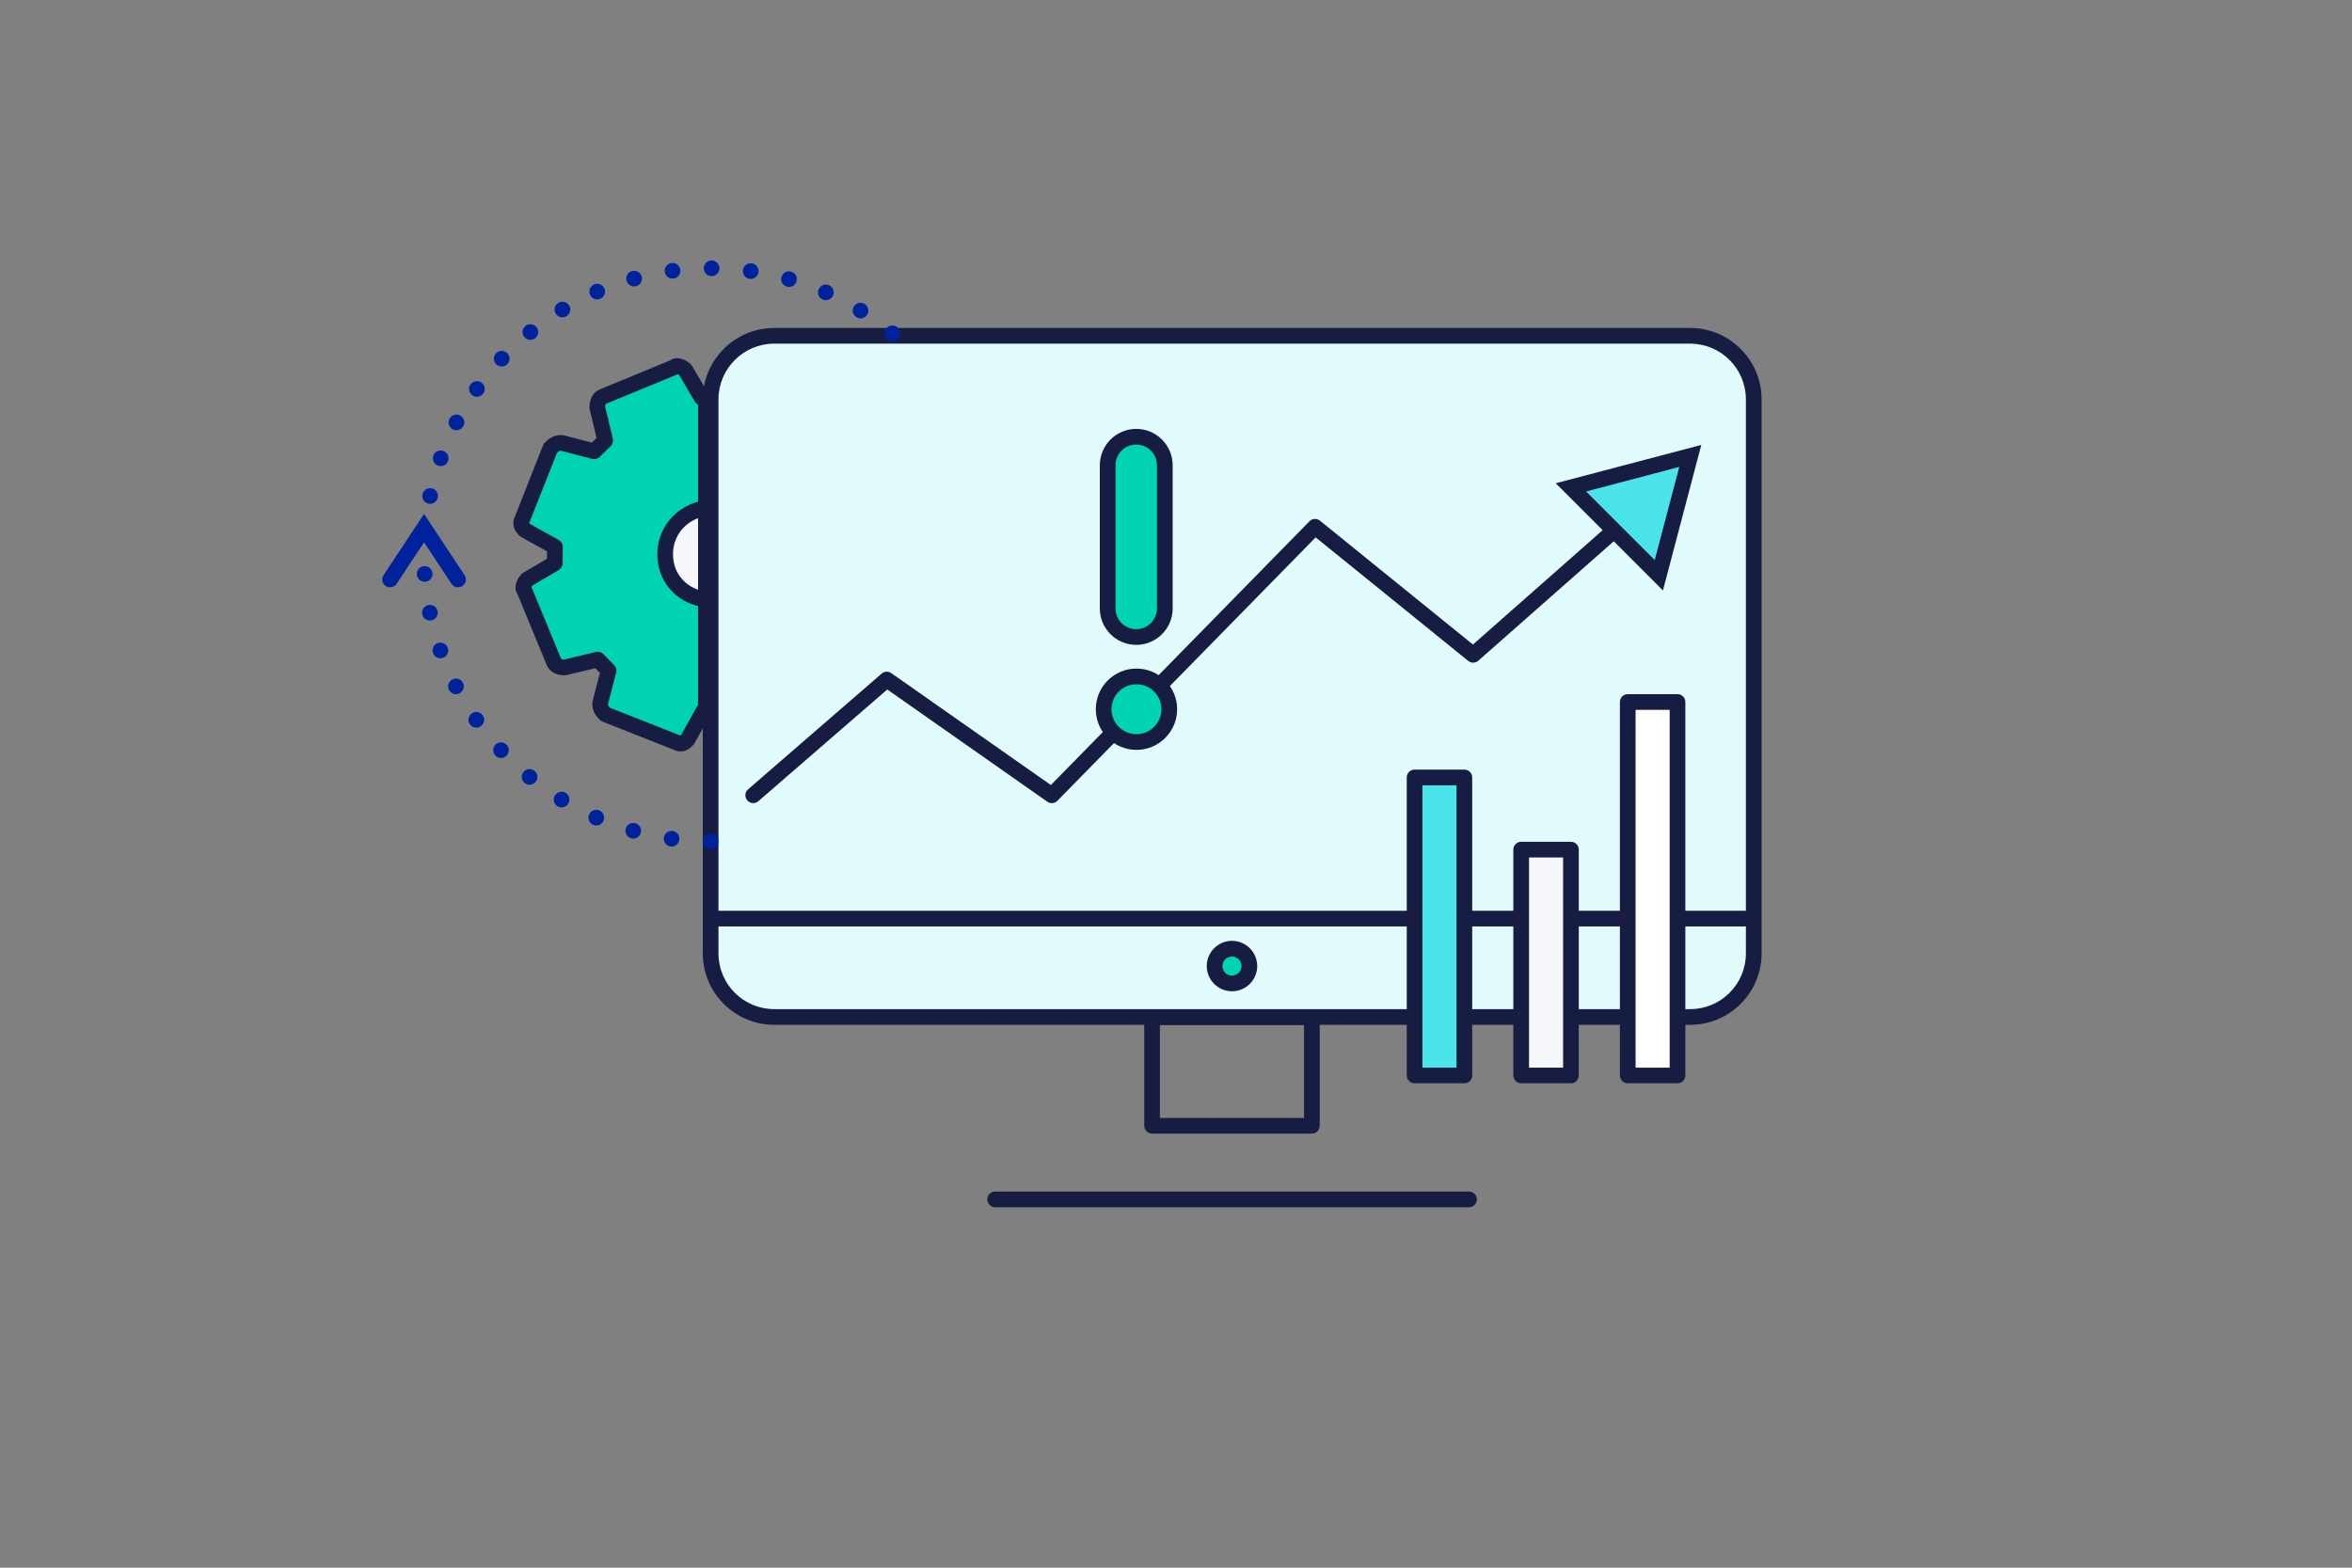 <?xml version="1.0" encoding="UTF-8"?>
<svg id="Lager_4" xmlns="http://www.w3.org/2000/svg" version="1.1" viewBox="0 0 600 400">
  <rect x="0" y="0" width="600" height="400" fill="#808080" stroke="none"/>
  <!-- Generator: Adobe Illustrator 29.8.1, SVG Export Plug-In . SVG Version: 2.1.1 Build 2)  -->
  <g>
    <path d="M180.08,101.438l-1.124-.01-4.13-7.027c-.693-.705-2.084-1.417-2.789-.724l-18.24,7.522c-1.404.686-1.417,2.084-1.423,2.783l2.02,8.405c-.705.693-2.116,2.078-2.821,2.77l-8.367-2.173c-1.398-.013-2.103.68-2.808,1.372l-7.154,18.106c-.712,1.392-.019,2.097.673,2.802l7.649,4.263c-.013,1.398-.025,2.795-.038,4.193l-7.027,4.129c-.705.692-1.417,2.084-.724,2.789l7.522,18.24c.686,1.404,2.084,1.417,2.783,1.423l8.405-2.021c.693.706,2.078,2.116,2.77,2.821l-2.173,8.367c-.013,1.397.68,2.103,1.372,2.808l18.107,7.154c1.391.712,2.097.019,2.802-.673l4.263-7.649c.15,0,.301.002.451.004v-79.677Z" fill="#00d3af"/>
    <path d="M173.634,191.735c-.562,0-1.19-.134-1.885-.474l-18.026-7.122c-.26-.103-.496-.259-.691-.459-.783-.796-1.966-2-1.946-4.228.001-.163.023-.326.064-.484l1.889-7.271-1.184-1.205-7.304,1.756c-.159.038-.332.049-.488.056-.824-.008-3.331-.032-4.559-2.546-.019-.038-.036-.076-.052-.115l-7.413-17.977c-1.1-1.562-.384-3.821,1.063-5.242.117-.115.247-.215.388-.298l6.05-3.555.017-1.874-6.612-3.686c-.167-.093-.319-.209-.453-.346-.708-.721-2.356-2.397-1.075-5.019l7.122-18.026c.103-.26.259-.495.458-.691.797-.783,2.019-1.924,4.228-1.945.164.002.326.023.485.064l7.271,1.888,1.205-1.183-1.755-7.304c-.038-.159-.057-.322-.055-.486.007-.824.03-3.332,2.544-4.562.038-.019.077-.036.116-.052l17.976-7.413c.836-.59,1.932-.708,3.076-.313.781.268,1.571.77,2.167,1.376.115.116.215.247.298.388l3.556,6.051c1.093.015,1.973.905,1.973,2v79.677c0,.535-.214,1.048-.595,1.424-.171.169-.37.304-.585.4l-3.787,6.794c-.093.167-.21.32-.346.454-.53.521-1.577,1.548-3.133,1.548ZM155.597,180.579l17.702,6.994c.06.024.119.051.176.08.038.02.071.034.098.046.056-.046.122-.106.189-.17l4.12-7.392c.058-.104.125-.201.198-.292v-76.619c-.348-.17-.645-.439-.848-.784l-3.977-6.768c-.107-.084-.225-.156-.325-.207-.042.021-.086.041-.13.059l-18.167,7.491c-.143.079-.23.196-.253.75l1.959,8.152c.164.684-.042,1.402-.543,1.895l-2.821,2.77c-.501.492-1.222.688-1.904.509l-8.089-2.101c-.306.031-.512.158-.883.504l-6.994,17.702c-.023.06-.05.118-.079.176-.02.038-.035.071-.046.099.045.055.106.121.169.188l7.392,4.12c.639.356,1.033,1.033,1.026,1.766l-.038,4.193c-.006.702-.381,1.35-.987,1.706l-6.767,3.976c-.084.107-.157.226-.208.326.021.042.041.085.059.129l7.492,18.168c.079.143.195.23.75.253l8.152-1.959c.682-.163,1.401.041,1.895.543l2.771,2.822c.492.501.685,1.224.508,1.903l-2.101,8.089c.031.306.158.512.504.883ZM135.206,149.238s0,0,.002.002c0,0-.001,0-.002-.002Z" fill="#171c43"/>
  </g>
  <g>
    <rect x="181.285" y="85.686" width="266.097" height="173.798" rx="16.209" ry="16.209" fill="#e1fafb"/>
    <path d="M431.173,261.483h-233.678c-10.041,0-18.209-8.169-18.209-18.209V101.895c0-10.041,8.169-18.21,18.209-18.21h233.678c10.041,0,18.209,8.169,18.209,18.21v141.379c0,10.04-8.169,18.209-18.209,18.209ZM197.495,87.685c-7.835,0-14.209,6.375-14.209,14.21v141.379c0,7.835,6.375,14.209,14.209,14.209h233.678c7.835,0,14.209-6.374,14.209-14.209V101.895c0-7.835-6.375-14.21-14.209-14.21h-233.678Z" fill="#171c43"/>
  </g>
  <path d="M334.667,289.241h-40.771c-1.104,0-2-.896-2-2v-27.705c0-1.104.896-2,2-2h40.771c1.104,0,2,.896,2,2v27.705c0,1.104-.896,2-2,2ZM295.896,285.241h36.771v-23.705h-36.771v23.705Z" fill="#171c43"/>
  <path d="M445.608,236.387H181.39c-1.104,0-2-.896-2-2s.896-2,2-2h264.219c1.104,0,2,.896,2,2s-.896,2-2,2Z" fill="#171c43"/>
  <path d="M192.147,204.916c-.56,0-1.117-.233-1.512-.69-.724-.834-.633-2.098.201-2.821l34.071-29.531c.693-.602,1.706-.652,2.458-.126l40.717,28.558,65.963-67.296c.722-.736,1.885-.801,2.687-.154l39.018,31.599,52.609-46.393c.828-.73,2.093-.651,2.823.177.73.829.651,2.093-.177,2.823l-53.877,47.511c-.731.647-1.823.668-2.582.055l-38.918-31.518-65.877,67.208c-.686.698-1.776.798-2.577.237l-40.828-28.635-32.891,28.509c-.378.327-.845.488-1.309.488Z" fill="#171c43"/>
  <g>
    <circle cx="314.282" cy="246.492" r="4.435" fill="#00d3af"/>
    <path d="M314.282,252.927c-3.548,0-6.435-2.887-6.435-6.435s2.887-6.436,6.435-6.436,6.435,2.887,6.435,6.436-2.887,6.435-6.435,6.435ZM314.282,244.057c-1.343,0-2.435,1.093-2.435,2.436s1.092,2.435,2.435,2.435,2.435-1.092,2.435-2.435-1.092-2.436-2.435-2.436Z" fill="#171c43"/>
  </g>
  <circle cx="289.915" cy="180.959" r="4.435" fill="#222154"/>
  <g>
    <circle cx="289.915" cy="180.959" r="8.374" fill="#00d3af"/>
    <path d="M289.915,191.333c-5.72,0-10.374-4.653-10.374-10.374s4.654-10.374,10.374-10.374,10.374,4.653,10.374,10.374-4.654,10.374-10.374,10.374ZM289.915,174.585c-3.515,0-6.374,2.859-6.374,6.374s2.859,6.374,6.374,6.374,6.374-2.859,6.374-6.374-2.859-6.374-6.374-6.374Z" fill="#171c43"/>
  </g>
  <path d="M374.753,308.025h-120.892c-1.104,0-2-.896-2-2s.896-2,2-2h120.892c1.104,0,2,.896,2,2s-.896,2-2,2Z" fill="#171c43"/>
  <g>
    <path d="M180.08,129.654c-.337.046-.675.1-1.014.177-6.437,1.476-10.325,7.404-9.185,13.831.922,5.197,5.198,8.739,10.199,9.301v-23.309Z" fill="#f5f7fa"/>
    <path d="M180.081,154.963c-.074,0-.149-.004-.224-.013-6.105-.687-10.905-5.083-11.944-10.939-1.329-7.491,3.274-14.425,10.708-16.129.395-.091.79-.154,1.185-.21.573-.08,1.152.093,1.589.473.436.38.687.931.687,1.509v23.31c0,.569-.243,1.111-.667,1.491-.369.329-.844.509-1.333.509ZM178.081,132.212c-4.53,1.705-7.106,6.158-6.229,11.1.597,3.364,2.994,6.043,6.229,7.163v-18.263Z" fill="#171c43"/>
  </g>
  <g>
    <rect x="282.563" y="111.433" width="14.588" height="51.109" rx="7.294" ry="7.294" fill="#00d3af"/>
    <path d="M289.856,164.542c-5.125,0-9.293-4.169-9.293-9.294v-36.521c0-5.125,4.169-9.294,9.293-9.294s9.294,4.169,9.294,9.294v36.521c0,5.125-4.169,9.294-9.294,9.294ZM289.856,113.433c-2.919,0-5.293,2.375-5.293,5.294v36.521c0,2.919,2.375,5.294,5.293,5.294s5.294-2.375,5.294-5.294v-36.521c0-2.919-2.375-5.294-5.294-5.294Z" fill="#171c43"/>
  </g>
  <g>
    <rect x="360.866" y="198.365" width="12.697" height="76.043" fill="#4ce4eb"/>
    <path d="M373.564,276.408h-12.698c-1.104,0-2-.896-2-2v-76.043c0-1.104.896-2,2-2h12.698c1.104,0,2,.896,2,2v76.043c0,1.104-.896,2-2,2ZM362.866,272.408h8.698v-72.043h-8.698v72.043Z" fill="#171c43"/>
  </g>
  <g>
    <rect x="388.053" y="216.781" width="12.697" height="57.628" fill="#f5f7fa"/>
    <path d="M400.75,276.408h-12.697c-1.104,0-2-.896-2-2v-57.627c0-1.104.896-2,2-2h12.697c1.104,0,2,.896,2,2v57.627c0,1.104-.896,2-2,2ZM390.053,272.408h8.697v-53.627h-8.697v53.627Z" fill="#171c43"/>
  </g>
  <g>
    <rect x="415.24" y="179.115" width="12.697" height="95.293" fill="#fff"/>
    <path d="M427.937,276.408h-12.697c-1.104,0-2-.896-2-2v-95.293c0-1.104.896-2,2-2h12.697c1.104,0,2,.896,2,2v95.293c0,1.104-.896,2-2,2ZM417.24,272.408h8.697v-91.293h-8.697v91.293Z" fill="#171c43"/>
  </g>
  <g>
    <polygon points="423.172 146.778 400.75 124.357 431.196 116.333 423.172 146.778" fill="#4ce4eb"/>
    <path d="M424.219,150.653l-27.344-27.344,37.129-9.785-9.785,37.129ZM404.626,125.403l17.5,17.5,6.262-23.762-23.761,6.262Z" fill="#171c43"/>
  </g>
  <path d="M179.285,214.671c0-1.1.9-2,2-2h0c1.1,0,2,.9,2,2h0c0,1.101-.9,2-2,2h0c-1.1,0-2-.899-2-2ZM171.045,215.981c-1.09-.15-1.86-1.16-1.71-2.25h0c.15-1.101,1.16-1.86,2.26-1.71h0c1.09.14,1.86,1.149,1.7,2.25h0c-.13,1-.99,1.729-1.98,1.729h0c-.08,0-.17-.01-.27-.02ZM160.995,213.901c-1.06-.3-1.68-1.4-1.38-2.47h0c.3-1.061,1.4-1.681,2.46-1.38h0c1.07.29,1.69,1.399,1.39,2.46h0c-.25.88-1.05,1.46-1.93,1.46h0c-.17,0-.36-.021-.54-.07ZM151.325,210.451l-.01.01h0c-1.01-.449-1.47-1.63-1.03-2.64h0c.44-1.01,1.62-1.47,2.63-1.03h0c1.02.44,1.48,1.62,1.04,2.63h0c-.33.75-1.06,1.2-1.83,1.2h0c-.27,0-.54-.05-.8-.17ZM142.205,205.722c-.94-.58-1.23-1.811-.66-2.75h0c.58-.94,1.81-1.24,2.75-.67h0c.94.579,1.24,1.81.66,2.75h0c-.37.619-1.03.96-1.7.96h0c-.36,0-.72-.091-1.05-.29ZM133.835,199.791c-.86-.699-.99-1.96-.29-2.819h0c.7-.86,1.96-.98,2.82-.28h0c.85.689.98,1.95.28,2.81h0c-.39.48-.97.74-1.55.74h0c-.44,0-.89-.149-1.26-.45ZM126.345,192.771h0c-.75-.8-.71-2.07.1-2.82h0c.8-.76,2.07-.71,2.82.101h0c.76.8.71,2.069-.1,2.819h0c-.38.36-.87.54-1.36.54h0c-.54,0-1.07-.21-1.46-.64ZM119.875,184.811c-.64-.9-.42-2.15.48-2.79h0c.9-.63,2.15-.42,2.79.49v-.011c.63.91.42,2.15-.48,2.79h0c-.36.25-.76.37-1.16.37h0c-.62,0-1.24-.3-1.63-.85ZM114.545,176.041v.011h0c-.51-.99-.13-2.19.86-2.7h0c.98-.51,2.18-.13,2.69.85v.01c.51.98.12,2.181-.86,2.69h0c-.29.15-.6.229-.91.229h0c-.73,0-1.42-.399-1.78-1.09ZM110.465,166.631c-.37-1.039.17-2.189,1.22-2.56h0c1.04-.36,2.18.18,2.55,1.22h0c.37,1.04-.18,2.19-1.22,2.551h0c-.22.079-.45.119-.67.119h0c-.82,0-1.59-.51-1.88-1.33ZM107.715,156.741c-.23-1.08.47-2.14,1.55-2.36h0c1.09-.229,2.14.471,2.37,1.551h0c.22,1.09-.48,2.14-1.56,2.359h0c-.14.03-.27.051-.41.051h0c-.93,0-1.76-.66-1.95-1.601ZM106.345,146.571c-.08-1.11.76-2.06,1.86-2.13h0c1.11-.07,2.05.76,2.13,1.86h0c.07,1.109-.76,2.06-1.87,2.13h0c-.04,0-.08.01-.13.01h0c-1.04,0-1.92-.82-1.99-1.87ZM108.215,138.441c-1.1-.07-1.93-1.03-1.85-2.13h0c.07-1.101,1.03-1.931,2.13-1.86h0c1.1.08,1.93,1.03,1.86,2.13h0c-.08,1.061-.95,1.87-1.99,1.87h0c-.05,0-.1-.01-.15-.01ZM109.315,128.512c-1.08-.221-1.78-1.29-1.55-2.37h0c.22-1.08,1.28-1.771,2.36-1.55h0c1.08.229,1.78,1.289,1.55,2.369h0c-.19.94-1.03,1.591-1.95,1.591h0c-.14,0-.27-.011-.41-.04ZM111.755,118.811c-1.04-.37-1.58-1.51-1.21-2.561h0c.38-1.04,1.52-1.58,2.56-1.199h0c1.04.369,1.58,1.51,1.21,2.55h0c-.29.819-1.06,1.33-1.88,1.33h0c-.22,0-.45-.04-.68-.12ZM115.515,109.541c-.98-.51-1.36-1.71-.85-2.689h0c.51-.98,1.72-1.36,2.7-.851h0c.98.511,1.36,1.721.85,2.7h0c-.36.68-1.06,1.07-1.78,1.07h0c-.31,0-.63-.07-.92-.23ZM120.505,100.881c-.9-.64-1.12-1.89-.48-2.789h0c.64-.9,1.89-1.11,2.79-.471h0c.9.641,1.11,1.891.47,2.79h0c-.39.55-1,.84-1.63.84h0c-.4,0-.8-.12-1.15-.37ZM126.625,92.981c-.81-.76-.85-2.021-.09-2.83h0c.75-.8,2.02-.84,2.82-.09h0c.81.76.85,2.03.09,2.83h0c-.39.42-.92.63-1.46.63h0c-.49,0-.98-.18-1.36-.54ZM226.395,86.592c-.85-.7-.98-1.961-.28-2.811h0c.7-.86,1.97-.979,2.82-.28h0c.85.7.97,1.96.28,2.811h0c-.4.49-.97.74-1.55.74h0c-.45,0-.9-.15-1.27-.46ZM133.755,85.981c-.7-.86-.57-2.12.29-2.811h0c.86-.699,2.12-.569,2.82.29h0c.69.86.56,2.12-.3,2.82h0c-.37.29-.82.44-1.26.44h0c-.58,0-1.16-.25-1.55-.74ZM218.475,80.951h.01c-.95-.58-1.24-1.81-.66-2.75h0c.58-.939,1.81-1.24,2.75-.66h0c.94.58,1.24,1.811.66,2.75h0c-.38.62-1.04.96-1.71.96h0c-.36,0-.72-.1-1.05-.3ZM141.765,80.012c-.57-.94-.27-2.17.68-2.74h0c.94-.57,2.17-.271,2.74.67h0c.57.95.27,2.18-.67,2.75h0c-.33.2-.68.29-1.04.29h0c-.67,0-1.33-.34-1.71-.97ZM209.875,76.432c-1.01-.44-1.47-1.62-1.03-2.63h0c.45-1.011,1.63-1.471,2.64-1.03h0c1.01.45,1.47,1.63,1.02,2.64h0c-.32.75-1.06,1.19-1.83,1.19h0c-.27,0-.54-.05-.8-.17ZM150.515,75.201c-.44-1.02.03-2.189,1.04-2.63h0c1.02-.44,2.2.03,2.63,1.04h0c.44,1.02-.03,2.19-1.04,2.63h0c-.26.11-.53.16-.8.16h0c-.77,0-1.51-.45-1.83-1.2ZM200.735,73.151v-.01c-1.06-.3-1.68-1.4-1.38-2.46h0c.3-1.07,1.41-1.681,2.47-1.38h0c1.06.3,1.68,1.399,1.38,2.47h0c-.25.88-1.05,1.45-1.93,1.45h0c-.18,0-.36-.021-.54-.07ZM159.845,71.621c-.29-1.06.33-2.17,1.39-2.46h0c1.07-.29,2.17.33,2.46,1.391h0c.3,1.069-.33,2.17-1.39,2.46h0c-.18.05-.36.08-.53.08h0c-.88,0-1.68-.58-1.93-1.471ZM191.225,71.142v.01c-1.1-.16-1.86-1.17-1.71-2.26h0c.16-1.101,1.16-1.86,2.26-1.71h0c1.1.16,1.86,1.17,1.7,2.26h0c-.13,1-.99,1.72-1.97,1.72h0c-.1,0-.19,0-.28-.02ZM169.585,69.361c-.15-1.1.62-2.1,1.71-2.25h0c1.1-.14,2.1.63,2.25,1.72h0c.15,1.101-.62,2.101-1.72,2.25h0c-.09.011-.18.011-.27.011h0c-.98,0-1.84-.73-1.97-1.73ZM181.525,70.461c-1.11-.01-2-.909-1.99-2.01h0c0-1.1.9-2,2-1.99h0c1.11,0,2,.9,2,2h0c-.01,1.101-.9,2-2.01,2h0ZM181.535,66.461h0Z" fill="#00239d"/>
  <path d="M116.847,149.864c-.649,0-1.286-.315-1.67-.897l-6.998-10.588-6.999,10.587c-.609.922-1.848,1.176-2.771.565-.921-.608-1.174-1.85-.565-2.771l10.335-15.636,10.335,15.637c.609.921.356,2.162-.566,2.771-.339.224-.722.331-1.101.331Z" fill="#00239d"/>
</svg>